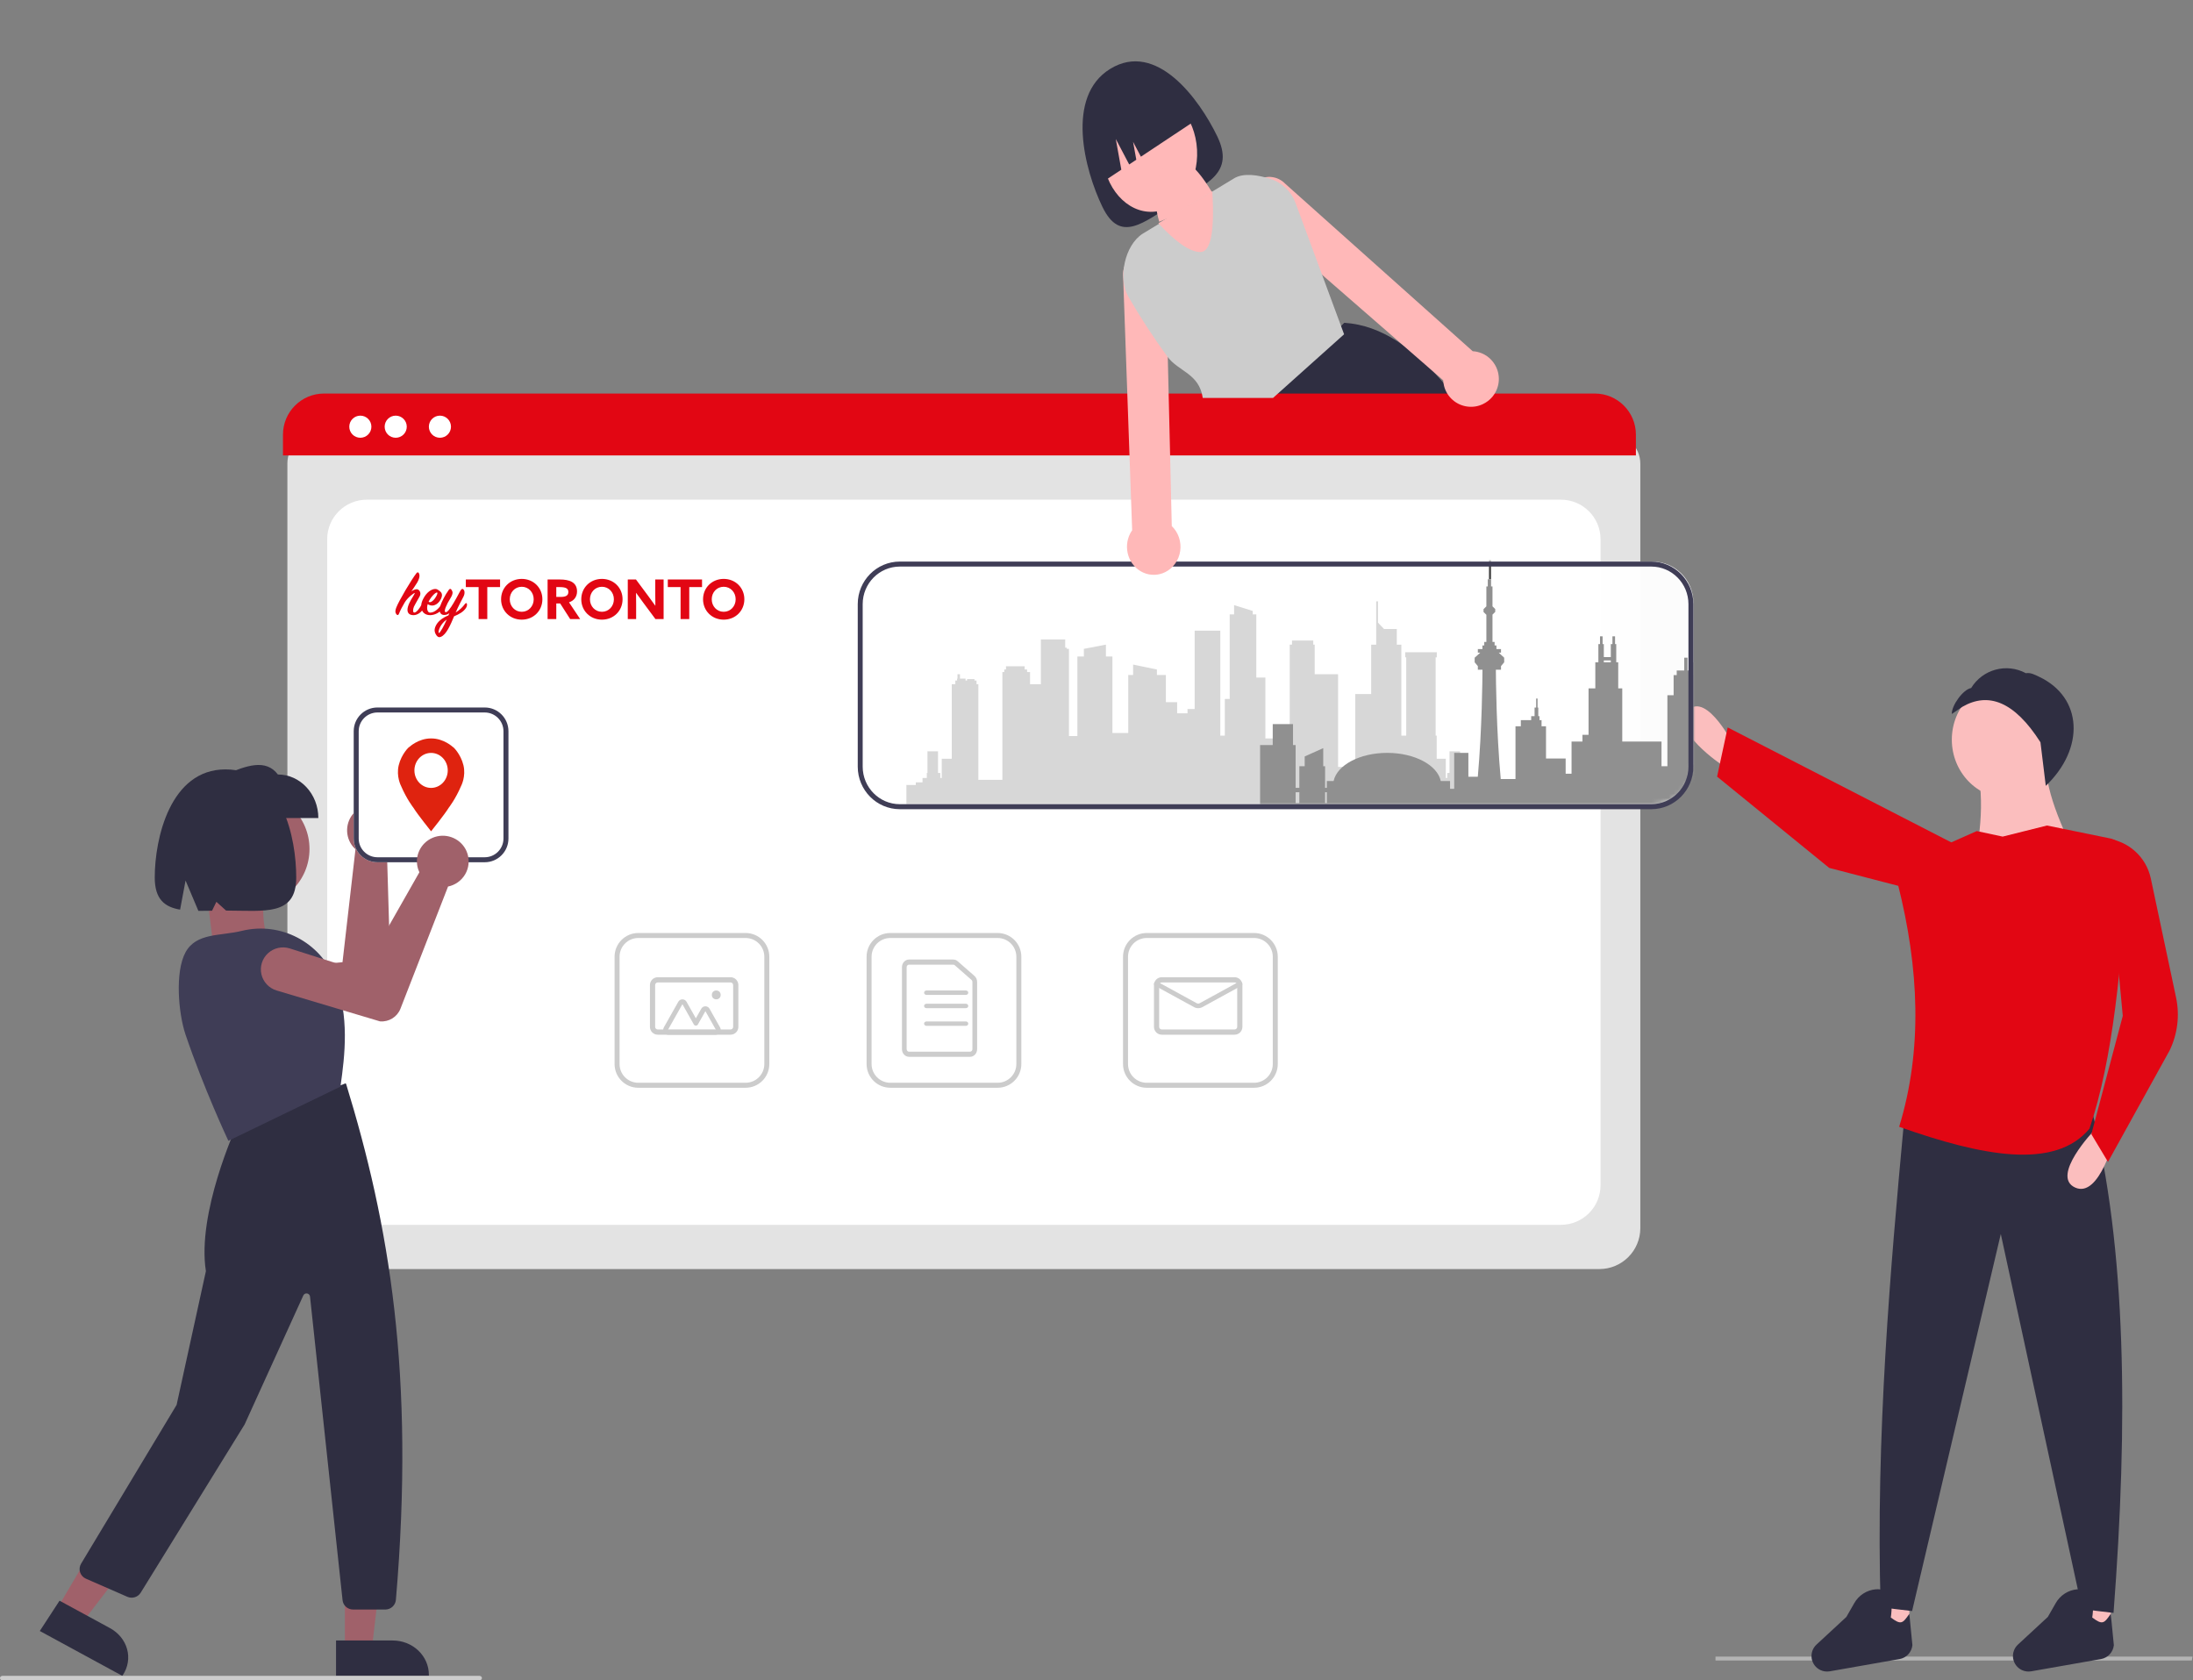 <?xml version="1.0" encoding="UTF-8"?>
<svg width="496px" height="380px" viewBox="0 0 496 380" version="1.1" xmlns="http://www.w3.org/2000/svg" xmlns:xlink="http://www.w3.org/1999/xlink">
    <rect x="0" y="0" width="496" height="380" fill="#808080" stroke="none"/>
    <title>undraw_building_websites_i78t</title>
    <defs>
        <path d="M179.746,55 L9.254,55 C4.145,54.994 0.006,50.852 0,45.74 L0,9.26 C0.006,4.148 4.145,0.006 9.254,0 L179.746,0 C184.855,0.006 188.994,4.148 189,9.26 L189,45.74 C188.994,50.852 184.855,54.994 179.746,55 Z" id="path-1"></path>
    </defs>
    <g id="Page-1" stroke="none" stroke-width="1" fill="none" fill-rule="evenodd">
        <g id="Home" transform="translate(-697, -2923)">
            <g id="undraw_building_websites_i78t" transform="translate(697, 2923)">
                <g id="Group-7" transform="translate(260.712, 32.687) rotate(-29) translate(-260.712, -32.687) translate(238.212, 8.687)" fill-rule="nonzero">
                    <path d="M37.309,22.913 C40.916,31.484 34.38,33.457 26.991,37.49 C19.602,41.523 14.158,46.089 10.551,37.518 C6.944,28.947 3.477,12.157 13.93,6.452 C24.743,0.55 33.702,14.342 37.309,22.913 Z" id="Path" fill="#2F2E41" transform="translate(22.65, 23.702) rotate(26) translate(-22.65, -23.702) "></path>
                    <ellipse id="Oval" fill="#FFB8B8" transform="translate(21.086, 25.213) rotate(26) translate(-21.086, -25.213) " cx="21.086" cy="25.213" rx="10.691" ry="13.478"></ellipse>
                    <path d="M13.117,31.081 L13.117,31.081 L16.595,29.027 L15.709,22.026 L18.435,27.94 L20.097,26.958 L19.581,22.874 L21.171,26.324 L33.521,19.029 L33.521,19.029 C30.626,11.735 24.112,8.284 18.972,11.32 L17.182,12.378 C12.042,15.414 10.222,23.788 13.117,31.081 L13.117,31.081 Z" id="Path" fill="#2F2E41" transform="translate(22.631, 20.65) rotate(26) translate(-22.631, -20.65) "></path>
                </g>
                <path d="M273.741,36.137 C275.812,42.09 275.515,46.502 272.848,49.373 C270.181,52.244 266.334,49.84 261.307,42.161 L273.741,36.137 Z" id="Path-3" fill="#FFB8B8" transform="translate(268.203, 43.341) rotate(-176) translate(-268.203, -43.341) "></path>
                <path d="M330.239,91.269 C329.768,90.639 329.298,90.021 328.822,89.42 C328.207,88.638 327.589,87.88 326.967,87.147 C319.92,78.817 312.425,73.573 304.171,73.011 L304.16,73.011 L304.038,73 L287.591,89.42 L282,95 L282.122,95.306 L285.139,103 L338,103 C335.618,98.951 333.027,95.035 330.239,91.269 L330.239,91.269 Z" id="Path" fill="#2F2E41" fill-rule="nonzero"></path>
                <path d="M361.75,287 L74.25,287 C69.144,286.994 65.006,282.851 65,277.739 L65,104.785 C65.004,101.039 68.036,98.004 71.777,98 L364.106,98 C367.912,98.004 370.996,101.092 371,104.902 L371,277.739 C370.994,282.851 366.856,286.994 361.75,287 L361.75,287 Z" id="Path" fill="#E3E3E3" fill-rule="nonzero"></path>
                <path d="M82.985,277 L353.015,277 C357.977,277 362,272.998 362,268.061 L362,121.939 C362,117.002 357.977,113 353.015,113 L82.985,113 C78.023,113 74,117.002 74,121.939 L74,268.061 C74,272.998 78.023,277 82.985,277 Z" id="Path" fill="#FFFFFF" fill-rule="nonzero"></path>
                <g id="Group" transform="translate(373, 151)" fill-rule="nonzero">
                    <polygon id="Path" fill="#B3B3B3" points="122.734 224.528 15 224.528 15 223.647 122.894 223.647"></polygon>
                    <rect id="Rectangle" fill="#FBBEBE" x="52.986" y="207.28" width="5.852" height="12.54"></rect>
                    <rect id="Rectangle" fill="#FBBEBE" x="98.548" y="207.698" width="5.852" height="12.54"></rect>
                    <path d="M105.027,213.759 L97.921,212.923 L79.529,128.069 L59.465,213.341 L52.359,212.505 C51.187,173.921 54.614,135.321 57.584,103.198 L100.011,99.645 C108.005,131.299 108.333,170.695 105.027,213.759 Z" id="Path" fill="#2F2E41"></path>
                    <path d="M100.615,104.665 C100.615,104.665 90.733,114.977 96.319,117.555 C101.904,120.133 105.341,105.954 105.341,105.954 L100.615,104.665 Z" id="Path" fill="#FBBEBE"></path>
                    <g id="Group-9" transform="translate(42.763, 33.499) rotate(110) translate(-42.763, -33.499) translate(30.263, -7.001)">
                        <path d="M6.007,67.704 C6.007,67.704 -3.875,78.016 1.71,80.594 C7.296,83.171 10.733,68.993 10.733,68.993 L6.007,67.704 Z" id="Path" fill="#FBBEBE"></path>
                        <path d="M13.543,69.279 L2.268,70.835 L9.458,13.962 C9.601,8.16 14.025,2.99 20.693,0.835 L20.693,0.835 L24.268,38.391 L13.543,69.279 Z" id="Path" fill="#E20613"></path>
                    </g>
                    <ellipse id="Oval" fill="#FBBEBE" cx="81.277" cy="16.273" rx="12.825" ry="13.3"></ellipse>
                    <path d="M96.952,43.39 L73.202,45.723 C75.398,36.014 75.93,26.943 73.202,19.123 L89.827,19.123 C88.924,25.639 92.3,34.208 96.952,43.39 Z" id="Path" fill="#FBBEBE"></path>
                    <path d="M99.593,104.243 C91.784,113.637 75.373,110.496 56.539,103.825 C61.884,86.381 61.055,67.976 56.253,48.954 C55.712,46.843 56.771,44.65 58.76,43.761 L74.095,36.945 L79.947,38.199 L89.979,35.691 L104.22,38.604 C106.613,39.094 108.289,41.258 108.165,43.697 C106.974,67.045 104.867,88.653 99.593,104.243 Z" id="Path" fill="#E20613"></path>
                    <path d="M103.773,111.767 L100.011,105.497 L107.117,78.745 L103.355,38.617 L103.355,38.617 C108.335,39.115 112.42,42.777 113.459,47.672 L119.166,74.577 C120.026,78.633 119.51,82.86 117.698,86.589 L103.773,111.767 Z" id="Path" fill="#E20613"></path>
                    <path d="M56.613,224.202 L40.841,226.973 C40.125,227.098 39.387,226.999 38.73,226.689 L38.73,226.689 C37.674,226.19 36.934,225.198 36.756,224.043 C36.578,222.889 36.986,221.721 37.844,220.927 L44.6,214.676 L46.362,211.597 C47.368,209.787 49.209,208.596 51.272,208.421 C54.284,208.212 55.279,210.504 54.649,214.809 C56.937,216.491 57.298,216.233 58.838,213.968 L59.537,221.064 C59.373,222.646 58.18,223.927 56.613,224.202 Z" id="Path" fill="#2F2E41"></path>
                    <path d="M102.175,224.202 L86.403,226.973 C85.687,227.098 84.949,226.999 84.292,226.689 L84.292,226.689 C83.236,226.19 82.496,225.198 82.318,224.043 C82.14,222.889 82.548,221.721 83.406,220.927 L90.162,214.676 L91.924,211.597 C92.93,209.787 94.771,208.596 96.834,208.421 C99.846,208.212 100.841,210.504 100.211,214.809 C102.499,216.491 102.86,216.233 104.4,213.968 L105.099,221.064 C104.935,222.646 103.742,223.927 102.175,224.202 L102.175,224.202 Z" id="Path" fill="#2F2E41"></path>
                    <path d="M70.838,8.842 C76.716,5.451 82.602,7.617 88.499,16.869 L89.704,26.723 C98.553,18.271 98.106,6.737 88.182,2.045 C87.206,1.584 86.261,1.06 85.199,1.245 C80.843,-1.112 75.42,0.357 72.822,4.597 C70.989,4.917 68.36,8.59 68.455,10.463 L70.838,8.842 Z" id="Path" fill="#2F2E41"></path>
                    <ellipse id="Oval" fill="#FBBEBE" cx="86.217" cy="19.807" rx="1.463" ry="1.881"></ellipse>
                </g>
                <path d="M370,103 L64,103 L64,98.286 C64.007,93.158 68.16,89.004 73.284,89 L360.716,89 C365.84,89.004 369.993,93.158 370,98.286 L370,103 Z" id="Path" fill="#E20613" fill-rule="nonzero"></path>
                <circle id="Oval" fill="#FFFFFF" fill-rule="nonzero" cx="81.5" cy="96.5" r="2.5"></circle>
                <circle id="Oval" fill="#FFFFFF" fill-rule="nonzero" cx="89.5" cy="96.5" r="2.5"></circle>
                <circle id="Oval" fill="#FFFFFF" fill-rule="nonzero" cx="99.5" cy="96.5" r="2.5"></circle>
                <path d="M225.637,246 L201.363,246 C198.402,245.997 196.003,243.598 196,240.637 L196,216.363 C196.003,213.402 198.402,211.003 201.363,211 L225.637,211 C228.598,211.003 230.997,213.402 231,216.363 L231,240.637 C230.997,243.598 228.598,245.997 225.637,246 L225.637,246 Z M201.363,212.129 C199.026,212.132 197.132,214.026 197.129,216.363 L197.129,240.637 C197.132,242.974 199.026,244.868 201.363,244.871 L225.637,244.871 C227.974,244.868 229.868,242.974 229.871,240.637 L229.871,216.363 C229.868,214.026 227.974,212.132 225.637,212.129 L201.363,212.129 Z" id="Shape" fill="#CCCCCC" fill-rule="nonzero"></path>
                <path d="M219.406,239 L205.594,239 C204.714,238.999 204.001,238.222 204,237.263 L204,218.737 C204.001,217.778 204.714,217.001 205.594,217 L215.602,217 C215.965,217 216.317,217.135 216.601,217.383 L220.404,220.714 C220.782,221.043 221.001,221.541 221,222.068 L221,237.263 C220.999,238.222 220.286,238.999 219.406,239 L219.406,239 Z M205.594,218.158 C205.301,218.158 205.063,218.417 205.062,218.737 L205.062,237.263 C205.063,237.583 205.301,237.842 205.594,237.842 L219.406,237.842 C219.699,237.842 219.937,237.583 219.937,237.263 L219.937,222.068 C219.938,221.893 219.865,221.726 219.739,221.617 L215.935,218.285 C215.84,218.203 215.723,218.158 215.602,218.158 L205.594,218.158 Z" id="Shape" fill="#CCCCCC" fill-rule="nonzero"></path>
                <path d="M218.444,225 L209.556,225 C209.249,225 209,224.776 209,224.5 C209,224.224 209.249,224 209.556,224 L218.444,224 C218.751,224 219,224.224 219,224.5 C219,224.776 218.751,225 218.444,225 Z" id="Path" fill="#CCCCCC" fill-rule="nonzero"></path>
                <path d="M218.444,228 L209.556,228 C209.249,228 209,227.776 209,227.5 C209,227.224 209.249,227 209.556,227 L218.444,227 C218.751,227 219,227.224 219,227.5 C219,227.776 218.751,228 218.444,228 Z" id="Path" fill="#CCCCCC" fill-rule="nonzero"></path>
                <path d="M218.444,232 L209.556,232 C209.249,232 209,231.776 209,231.5 C209,231.224 209.249,231 209.556,231 L218.444,231 C218.751,231 219,231.224 219,231.5 C219,231.776 218.751,232 218.444,232 Z" id="Path" fill="#CCCCCC" fill-rule="nonzero"></path>
                <path d="M283.637,246 L259.363,246 C256.402,245.997 254.003,243.598 254,240.637 L254,216.363 C254.003,213.402 256.402,211.003 259.363,211 L283.637,211 C286.598,211.003 288.997,213.402 289,216.363 L289,240.637 C288.997,243.598 286.598,245.997 283.637,246 L283.637,246 Z M259.363,212.129 C257.026,212.132 255.132,214.026 255.129,216.363 L255.129,240.637 C255.132,242.974 257.026,244.868 259.363,244.871 L283.637,244.871 C285.974,244.868 287.868,242.974 287.871,240.637 L287.871,216.363 C287.868,214.026 285.974,212.132 283.637,212.129 L259.363,212.129 Z" id="Shape" fill="#CCCCCC" fill-rule="nonzero"></path>
                <path d="M279.235,234 L262.765,234 C261.791,233.999 261.001,233.206 261,232.227 L261,222.773 C261.001,221.794 261.791,221.001 262.765,221 L279.235,221 C280.209,221.001 280.999,221.794 281,222.773 L281,232.227 C280.999,233.206 280.209,233.999 279.235,234 Z M262.765,222.182 C262.44,222.182 262.177,222.447 262.176,222.773 L262.176,232.227 C262.177,232.553 262.44,232.818 262.765,232.818 L279.235,232.818 C279.56,232.818 279.823,232.553 279.824,232.227 L279.824,222.773 C279.823,222.447 279.56,222.182 279.235,222.182 L262.765,222.182 Z" id="Shape" fill="#CCCCCC" fill-rule="nonzero"></path>
                <path d="M271,228 C270.669,228 270.345,227.92 270.065,227.767 L261.276,222.953 C261.001,222.801 260.918,222.484 261.09,222.242 C261.262,222.001 261.624,221.928 261.899,222.078 L270.689,226.892 C270.88,226.996 271.121,226.996 271.312,226.892 L280.101,222.078 C280.376,221.928 280.738,222.001 280.91,222.242 C281.082,222.484 280.999,222.801 280.724,222.953 L271.936,227.767 C271.655,227.92 271.331,228 271,228 Z" id="Path" fill="#CCCCCC" fill-rule="nonzero"></path>
                <path d="M168.637,246 L144.363,246 C141.402,245.997 139.003,243.598 139,240.637 L139,216.363 C139.003,213.402 141.402,211.003 144.363,211 L168.637,211 C171.598,211.003 173.997,213.402 174,216.363 L174,240.637 C173.997,243.598 171.598,245.997 168.637,246 L168.637,246 Z M144.363,212.129 C142.026,212.132 140.132,214.026 140.129,216.363 L140.129,240.637 C140.132,242.974 142.026,244.868 144.363,244.871 L168.637,244.871 C170.974,244.868 172.868,242.974 172.871,240.637 L172.871,216.363 C172.868,214.026 170.974,212.132 168.637,212.129 L144.363,212.129 Z" id="Shape" fill="#CCCCCC" fill-rule="nonzero"></path>
                <path d="M165.235,234 L148.765,234 C147.791,233.999 147.001,233.206 147,232.227 L147,222.773 C147.001,221.794 147.791,221.001 148.765,221 L165.235,221 C166.209,221.001 166.999,221.794 167,222.773 L167,232.227 C166.999,233.206 166.209,233.999 165.235,234 Z M148.765,222.182 C148.44,222.182 148.177,222.447 148.176,222.773 L148.176,232.227 C148.177,232.553 148.44,232.818 148.765,232.818 L165.235,232.818 C165.56,232.818 165.823,232.553 165.824,232.227 L165.824,222.773 C165.823,222.447 165.56,222.182 165.235,222.182 L148.765,222.182 Z" id="Shape" fill="#CCCCCC" fill-rule="nonzero"></path>
                <path d="M161.922,234 L151.078,234 C150.693,234 150.337,233.79 150.144,233.448 C149.952,233.107 149.952,232.686 150.145,232.345 L153.411,226.552 C153.603,226.21 153.959,226 154.344,226 C154.729,226 155.085,226.21 155.278,226.552 L157.387,230.293 L158.61,228.126 C158.802,227.784 159.158,227.574 159.543,227.574 C159.928,227.574 160.284,227.784 160.476,228.126 L162.856,232.345 C163.048,232.686 163.048,233.107 162.856,233.448 C162.663,233.79 162.307,234 161.922,234 L161.922,234 Z M161.922,232.897 L161.922,232.897 L159.543,228.677 L157.854,231.672 C157.758,231.843 157.58,231.948 157.387,231.948 L157.387,231.948 C157.195,231.948 157.017,231.843 156.921,231.672 L154.345,227.103 L151.078,232.897 L161.922,232.897 Z" id="Shape" fill="#CCCCCC" fill-rule="nonzero"></path>
                <circle id="Oval" fill="#CCCCCC" fill-rule="nonzero" cx="162" cy="225" r="1"></circle>
                <path d="M59.776,205.651 C59.216,210.531 59.588,212.971 60.892,212.971 C62.197,212.971 57.738,213.515 47.515,214.603 L47.515,200.558 L59.776,205.651 Z" id="Path-2" fill="#A0616A" transform="translate(54.314, 207.581) rotate(-7) translate(-54.314, -207.581) "></path>
                <g id="Group" transform="translate(194, 127)">
                    <mask id="mask-2" fill="white">
                        <use xlink:href="#path-1"></use>
                    </mask>
                    <use id="Mask" fill-opacity="0.97" fill="#FFFFFF" fill-rule="nonzero" xlink:href="#path-1"></use>
                    <g mask="url(#mask-2)">
                        <g transform="translate(11, -1)">
                            <polygon id="Fill-9" fill="#444444" points="131.766 5 132.234 5 132.234 0 131.766 0"></polygon>
                            <g id="Group-8" stroke-width="1" fill="none" transform="translate(0, 10)">
                                <polyline id="Fill-5" fill="#D7D7D7" points="127.872 41.526 127.872 40.938 126.349 40.938 126.349 39.945 125.377 39.945 125.377 38.804 125.23 38.804 125.23 33.912 122.845 33.912 122.845 38.804 122.331 38.804 122.331 39.945 122.001 39.945 122.001 35.586 119.946 35.586 119.946 30.363 119.702 30.363 119.702 12.653 119.971 12.653 119.971 11.5 112.828 11.5 112.828 12.653 113.048 12.653 113.048 30.363 111.948 30.363 111.948 9.802 110.92 9.802 110.92 6.253 108.031 6.253 106.664 4.805 106.664 0 106.26 0 106.26 9.802 105.123 9.802 105.123 20.965 101.527 20.965 101.527 37.444 97.638 37.444 97.638 16.478 92.354 16.478 92.354 9.784 92.023 9.784 92.023 8.864 87.217 8.864 87.217 9.784 86.703 9.784 86.703 28.782 83.126 28.782 83.126 31.004 81.199 31.004 81.199 17.232 79.145 17.232 79.145 2.943 78.338 2.943 78.338 2.17 74.118 0.846 74.118 2.943 73.127 2.943 73.127 22.069 72.027 22.069 72.027 30.363 70.999 30.363 70.999 6.621 65.202 6.621 65.202 24.349 63.587 24.349 63.587 25.306 61.239 25.306 61.239 22.805 58.695 22.805 58.695 16.644 56.665 16.644 56.665 15.412 51.283 14.296 51.283 16.644 50.182 16.644 50.182 29.768 46.599 29.768 46.599 12.469 45.131 12.469 45.131 9.784 40.141 10.74 40.141 12.469 38.674 12.469 38.674 30.455 36.765 30.455 36.765 10.74 36.288 10.74 36.288 10.471 35.922 10.471 35.922 8.607 30.418 8.607 30.418 18.734 27.972 18.734 27.972 15.988 27.299 15.988 27.299 15.412 26.749 15.412 26.749 14.676 22.529 14.676 22.529 15.412 22.144 15.412 22.144 15.988 21.71 15.988 21.71 40.361 16.279 40.361 16.279 18.734 15.863 18.734 15.863 17.9 15.402 17.9 15.402 17.572 13.732 17.572 13.732 17.9 13.383 17.9 13.383 17.471 12.118 17.471 12.118 16.478 11.558 16.478 11.558 17.471 11.466 17.471 11.466 17.9 11.069 17.9 11.069 18.734 10.262 18.734 10.262 35.586 7.999 35.586 7.999 39.945 7.668 39.945 7.668 38.804 7.155 38.804 7.155 33.912 4.77 33.912 4.77 38.804 4.623 38.804 4.623 39.945 3.651 39.945 3.651 40.938 2.128 40.938 2.128 41.526 0 41.526 0 48 130 48 130 41.526 127.872 41.526"></polyline>
                            </g>
                            <path d="M157.743,23.778 L159.322,23.778 L159.322,23.362 L157.743,23.362 L157.743,23.778 Z M94.7,55.619 L95.095,55.619 L95.095,53.168 L94.7,53.168 L94.7,55.619 Z M88.041,55.619 L88.879,55.619 L88.879,53.168 L88.041,53.168 L88.041,55.619 Z M181.816,31.22 L181.816,26.68 L181.224,26.68 L181.224,23.778 L180.919,23.778 L180.919,20.719 L179.781,20.719 L179.781,19.173 L179.189,19.173 L179.189,23.778 L177.968,23.778 L177.968,26.68 L177.043,26.68 L177.043,25.633 L176.674,25.633 L176.674,22.74 L175.933,22.74 L175.933,25.633 L174.232,25.633 L174.232,26.68 L173.529,26.68 L173.529,31.22 L172.123,31.22 L172.123,47.282 L170.791,47.282 L170.791,41.695 L161.911,41.695 L161.911,29.673 L160.999,29.673 L160.999,23.778 L160.555,23.778 L160.555,19.659 L160.284,19.659 L160.284,17.901 L159.692,17.901 L159.692,19.659 L159.322,19.659 L159.322,22.598 L157.743,22.598 L157.743,19.659 L157.472,19.659 L157.472,17.901 L156.88,17.901 L156.88,19.659 L156.51,19.659 L156.51,23.778 L155.82,23.778 L155.82,29.673 L154.29,29.673 L154.29,40.174 L152.909,40.174 L152.909,41.695 L150.443,41.695 L150.443,48.978 L149.111,48.978 L149.111,45.536 L144.671,45.536 L144.671,38.253 L143.66,38.253 L143.66,36.857 L143.191,36.857 L143.191,35.959 L142.92,35.959 L142.92,34.013 L142.757,34.013 L142.757,31.979 L142.436,31.979 L142.436,34.013 L142.081,34.013 L142.081,35.959 L141.316,35.959 L141.316,36.857 L138.974,36.857 L138.974,38.253 L137.765,38.253 L137.765,50.175 L134.43,50.175 C133.427,39.326 133.334,27.319 133.326,25.458 L134.487,25.458 L134.487,24.644 L135.21,23.778 L135.21,22.74 L133.979,21.602 L134.487,21.602 L134.487,20.788 L133.455,20.788 L133.455,19.974 L133.042,19.974 L133.042,19.173 L132.561,19.173 L132.561,12.997 L133.183,12.38 L133.183,11.734 L132.561,11.126 L132.561,6.627 L132.243,6.627 L132.243,5 L131.497,5 L131.497,6.627 L131.179,6.627 L131.179,11.126 L130.538,11.762 L130.538,12.408 L131.161,13.016 L131.179,13.016 L131.179,19.173 L130.698,19.173 L130.698,19.974 L130.285,19.974 L130.285,20.788 L129.252,20.788 L129.252,21.602 L129.798,21.602 L128.53,22.74 L128.53,23.778 L129.252,24.644 L129.252,25.458 L130.298,25.458 C130.29,27.29 130.2,38.952 129.241,49.664 L127.11,49.664 L127.11,44.264 L123.903,44.264 L123.903,52.382 L122.966,52.382 L122.966,50.624 L120.865,50.624 C120.095,47.037 114.965,44.264 108.747,44.264 C102.528,44.264 97.398,47.037 96.629,50.624 L95.095,50.624 L95.095,52.171 L94.7,52.171 L94.7,47.282 L94.281,47.282 L94.281,43.192 L90.088,45.075 L90.088,47.282 L88.879,47.282 L88.879,52.171 L88.041,52.171 L88.041,42.493 L87.449,42.493 L87.449,37.754 L82.861,37.754 L82.861,42.493 L80,42.493 L80,61 L183,61 L183,31.22 L181.816,31.22 L181.816,31.22 Z" id="Fill-10" fill="#909090"></path>
                        </g>
                    </g>
                </g>
                <path d="M373.494,183 L203.506,183 C198.258,182.994 194.006,178.692 194,173.384 L194,136.616 C194.006,131.308 198.258,127.006 203.506,127 L373.494,127 C378.742,127.006 382.994,131.308 383,136.616 L383,173.384 C382.994,178.692 378.742,182.994 373.494,183 Z M203.506,128.131 C198.876,128.137 195.124,131.932 195.118,136.616 L195.118,173.384 C195.124,178.068 198.876,181.863 203.506,181.869 L373.494,181.869 C378.124,181.863 381.876,178.068 381.882,173.384 L381.882,136.616 C381.876,131.932 378.124,128.137 373.494,128.131 L203.506,128.131 Z" id="Shape" fill="#3F3D56" fill-rule="nonzero"></path>
                <path d="M338.051,82.387 C337.152,80.927 335.692,79.901 334.013,79.549 C333.709,79.485 333.4,79.446 333.089,79.432 L290.657,41.525 C289.823,40.669 288.712,40.138 287.521,40.028 C287.287,40.001 287.05,39.994 286.814,40.006 C284.814,40.096 283.056,41.361 282.337,43.229 C281.617,45.096 282.072,47.212 283.495,48.62 L299.74,62.771 L326.417,86.004 C326.439,86.442 326.504,86.876 326.612,87.301 C327.266,89.819 329.409,91.673 331.997,91.958 C333.15,92.093 334.318,91.9 335.367,91.402 C336.198,91.013 336.935,90.45 337.528,89.749 C337.589,89.677 337.644,89.61 337.7,89.532 C339.295,87.456 339.435,84.609 338.051,82.387 L338.051,82.387 Z" id="Path" fill="#FFB8B8" fill-rule="nonzero"></path>
                <path d="M265.025,118.973 L264.645,102.781 L264.324,89.344 L264.104,79.941 L263.671,61.612 C263.496,59.607 262.206,57.9 260.384,57.262 C258.562,56.624 256.553,57.175 255.263,58.667 C255.114,58.834 254.98,59.014 254.861,59.205 C254.202,60.195 253.906,61.4 254.026,62.6 L254.979,89.344 L255.455,102.781 L256.065,119.921 C255.889,120.173 255.73,120.437 255.589,120.712 C254.82,122.241 254.683,124.033 255.209,125.671 C255.759,127.391 256.985,128.781 258.576,129.492 C260.167,130.203 261.973,130.166 263.537,129.391 C265.361,128.487 266.635,126.69 266.933,124.598 C267.232,122.507 266.516,120.397 265.025,118.973 L265.025,118.973 Z" id="Path" fill="#FFB8B8" fill-rule="nonzero"></path>
                <path d="M303.357,73.859 L299.404,63.179 L293.007,45.878 C292.072,43.328 290.024,41.341 287.443,40.479 C287.342,40.446 287.236,40.412 287.136,40.384 C284.638,39.628 281.236,38.984 279.035,40.384 L258.462,52.842 C254.36,55.431 252.782,62.986 255.241,67.161 C257.935,71.808 260.871,76.311 264.037,80.652 C266.547,84.06 271.222,84.423 272.033,90 L287.918,90 L304,75.599 L303.357,73.859 Z" id="Path" fill="#CCCCCC" fill-rule="nonzero"></path>
                <circle id="Oval" fill="#A0616A" fill-rule="nonzero" cx="57" cy="192" r="13"></circle>
                <path d="M87.825,183.251 C87.952,183.353 88.074,183.46 88.193,183.573 C89.385,184.703 90.042,186.29 89.998,187.937 C89.954,189.584 89.213,191.134 87.962,192.197 C87.818,192.319 87.668,192.433 87.511,192.539 L88.38,222.029 C88.431,224.011 87.183,225.792 85.309,226.411 L85.256,226.422 L61.449,228.972 C59.688,229.161 57.962,228.384 56.927,226.938 C55.893,225.491 55.71,223.598 56.448,221.979 C57.186,220.359 58.731,219.263 60.495,219.106 L77.466,217.603 L80.401,192.064 C80.209,191.894 80.029,191.709 79.863,191.513 C77.957,189.244 78.071,185.891 80.126,183.758 C82.182,181.624 85.511,181.406 87.825,183.251 L87.825,183.251 Z" id="Path" fill="#A0616A" fill-rule="nonzero"></path>
                <polygon id="Path" fill="#A0616A" fill-rule="nonzero" points="78.001 373 84.099 373 87 348 78 348"></polygon>
                <path d="M76,371 L88.826,371 L88.826,371 C90.994,371 93.073,371.816 94.606,373.269 C96.139,374.722 97,376.693 97,378.747 L97,378.999 L76,379 L76,371 Z" id="Path" fill="#2F2E41" fill-rule="nonzero"></path>
                <polygon id="Path" fill="#A0616A" fill-rule="nonzero" points="13 363.657 18.567 367 34 346.934 25.784 342"></polygon>
                <path d="M13.467,362 L24.869,368.199 L24.87,368.199 C26.797,369.247 28.189,370.951 28.741,372.936 C29.292,374.921 28.957,377.025 27.809,378.784 L27.669,379 L9,368.851 L13.467,362 Z" id="Path" fill="#2F2E41" fill-rule="nonzero"></path>
                <path d="M87.155,364 L79.856,364 C78.631,364.002 77.604,363.085 77.477,361.876 L70.118,293.216 C70.08,292.861 69.807,292.575 69.451,292.518 C69.096,292.462 68.746,292.648 68.598,292.974 L55.323,322.152 L31.821,360.193 C31.192,361.201 29.913,361.598 28.818,361.125 L19.429,357.024 C18.801,356.75 18.322,356.221 18.113,355.572 C17.905,354.923 17.987,354.217 18.339,353.632 L39.944,317.722 L46.57,287.467 C44.486,274.346 53.42,254.839 53.51,254.643 L53.555,254.548 L78.164,245 L78.287,245.15 C87.992,276.764 93.906,310.786 89.54,361.824 C89.428,363.051 88.396,363.993 87.155,364 Z" id="Path" fill="#2F2E41" fill-rule="nonzero"></path>
                <path d="M51.654,258 L51.541,257.761 C51.487,257.646 46.103,246.187 41.952,233.939 C40.339,229.151 39.548,219.818 41.952,215.38 C44.387,210.896 49.815,211.729 54.735,210.506 C63.466,208.394 72.412,213.053 75.766,221.457 C79.059,229.765 78.009,238.632 77.022,245.606 L77.002,245.746 L76.876,245.806 L51.654,258 Z" id="Path" fill="#3F3D56" fill-rule="nonzero"></path>
                <path d="M72,185 L51,185 L51,175.151 C55.609,173.181 60.12,171.505 62.846,175.151 C67.902,175.151 72,179.561 72,185 L72,185 Z" id="Path" fill="#2F2E41" fill-rule="nonzero"></path>
                <path d="M51,174 C38.499,174 35,189.628 35,198.445 C35,203.362 37.23,205.12 40.733,205.715 L41.97,199.134 L44.868,205.998 C45.852,206.003 46.886,205.984 47.958,205.964 L48.941,203.947 L51.132,205.928 C59.907,205.941 67,207.217 67,198.445 C67,189.628 63.931,174 51,174 Z" id="Path" fill="#2F2E41" fill-rule="nonzero"></path>
                <path d="M108.438,380 L0.562,380 C0.252,380 0,379.776 0,379.5 C0,379.224 0.252,379 0.562,379 L108.438,379 C108.748,379 109,379.224 109,379.5 C109,379.776 108.748,380 108.438,380 Z" id="Path" fill="#CCCCCC" fill-rule="nonzero"></path>
                <path d="M262,50.49 C266,54.83 269.167,57 271.5,57 C273.833,57 274.734,52.428 274.202,43.283 L262,50.49 Z" id="Path-4" fill="#FFB8B8"></path>
                <path d="M109.637,195 L85.363,195 C82.402,194.997 80.003,192.598 80,189.637 L80,165.363 C80.003,162.402 82.402,160.003 85.363,160 L109.637,160 C112.598,160.003 114.997,162.402 115,165.363 L115,189.637 C114.997,192.598 112.598,194.997 109.637,195 L109.637,195 Z" id="Path" fill="#FFFFFF" fill-rule="nonzero"></path>
                <path d="M109.637,195 L85.363,195 C82.402,194.997 80.003,192.598 80,189.637 L80,165.363 C80.003,162.402 82.402,160.003 85.363,160 L109.637,160 C112.598,160.003 114.997,162.402 115,165.363 L115,189.637 C114.997,192.598 112.598,194.997 109.637,195 L109.637,195 Z M85.363,161.129 C83.026,161.132 81.132,163.026 81.129,165.363 L81.129,189.637 C81.132,191.974 83.026,193.868 85.363,193.871 L109.637,193.871 C111.974,193.868 113.868,191.974 113.871,189.637 L113.871,165.363 C113.868,163.026 111.974,161.132 109.637,161.129 L85.363,161.129 Z" id="Shape" fill="#3F3D56" fill-rule="nonzero"></path>
                <path d="M105.281,192.014 C105.359,192.158 105.432,192.305 105.499,192.457 C106.174,193.97 106.167,195.697 105.478,197.204 C104.79,198.712 103.486,199.856 101.895,200.35 C101.712,200.407 101.526,200.453 101.338,200.49 L90.569,228.132 C89.838,229.987 87.967,231.147 85.966,230.985 L85.912,230.975 L62.571,224.002 C60.844,223.486 59.529,222.09 59.127,220.346 C58.724,218.601 59.296,216.777 60.625,215.567 C61.953,214.357 63.834,213.947 65.551,214.494 L82.066,219.756 L94.852,197.263 C94.739,197.029 94.643,196.788 94.564,196.542 C93.666,193.693 95.09,190.634 97.857,189.465 C100.624,188.296 103.834,189.398 105.281,192.014 L105.281,192.014 Z" id="Path" fill="#A0616A" fill-rule="nonzero"></path>
                <g id="heyTORONTO-logo" transform="translate(90, 126)" fill="#E20613" fill-rule="nonzero">
                    <path d="M3.533,13.119 C4.449,13.119 5.379,12.404 5.794,11.574 C6.008,11.145 5.908,10.816 5.837,10.644 C5.722,10.401 5.493,10.429 5.393,10.644 C4.964,11.517 4.206,12.532 3.705,12.532 C3.505,12.532 3.433,12.346 3.433,12.046 C3.433,11.817 3.491,11.517 3.619,11.202 C3.777,10.859 4.134,10.258 4.921,8.856 C5.036,8.656 5.078,8.455 5.078,8.255 C5.078,7.697 4.664,7.254 4.249,7.254 C3.977,7.254 3.476,7.425 3.047,7.74 C3.19,7.54 4.077,6.209 4.363,5.737 C4.707,5.136 4.878,4.607 4.878,4.221 C4.878,4.021 4.835,3.835 4.764,3.677 C4.635,3.391 4.42,3.334 4.192,3.62 C3.033,5.108 0.2,9.9 -0.372,11.402 C-0.73,12.346 -0.529,12.69 -0.3,12.962 C-0.129,13.176 0.086,13.133 0.2,12.876 C0.544,12.017 1.059,11.03 1.545,10.229 C2.303,8.999 3.662,8.098 3.791,8.098 C3.891,8.098 3.677,8.441 3.405,8.913 C2.861,9.757 2.16,11.002 2.16,11.903 C2.16,12.647 2.589,13.119 3.533,13.119 Z M7.317,13.119 C8.433,13.105 9.577,12.432 10.178,11.56 C10.435,11.173 10.421,10.758 10.378,10.63 C10.264,10.344 10.078,10.372 9.92,10.601 C9.334,11.488 8.375,12.547 7.288,12.547 C6.859,12.547 6.602,12.103 6.602,11.474 C6.602,11.216 6.644,10.916 6.73,10.63 C7.059,10.844 7.403,10.944 7.746,10.944 C9.005,10.944 9.963,9.442 9.963,8.584 C9.963,8.398 9.906,8.183 9.82,8.055 C9.62,7.769 9.334,7.54 8.933,7.311 C8.79,7.225 8.633,7.196 8.433,7.196 C7.603,7.196 6.444,7.955 5.7,9.471 C5.4,10.043 5.257,10.601 5.257,11.116 C5.257,12.261 5.986,13.133 7.317,13.119 Z M7.245,10.186 C7.145,10.186 7.045,10.158 6.931,10.086 C7.617,8.713 8.676,7.84 8.89,8.012 C9.048,8.141 8.747,8.813 8.333,9.371 C8.046,9.757 7.589,10.186 7.245,10.186 Z M9.698,18.026 C10.943,17.554 11.916,15.265 12.702,13.376 C13.876,12.89 14.82,12.361 15.392,11.488 C15.635,11.116 15.664,10.744 15.592,10.515 C15.535,10.329 15.32,10.358 15.134,10.615 C14.677,11.259 13.933,11.989 13.06,12.518 C13.647,11.159 14.391,9.771 14.805,8.97 C14.991,8.613 15.063,8.298 15.063,8.012 C15.063,7.711 15.006,7.497 14.791,7.282 C14.634,7.125 14.448,7.153 14.247,7.411 C13.904,7.926 13.518,8.799 12.559,10.415 C11.858,11.603 11.215,12.447 10.843,12.447 C10.471,12.447 10.6,11.874 10.8,11.359 C11.072,10.687 11.372,10.1 11.858,9.328 C12.187,8.799 12.359,8.384 12.359,8.026 C12.359,7.797 12.23,7.54 12.087,7.339 C11.93,7.111 11.715,7.125 11.529,7.368 C10.642,8.584 9.941,10.029 9.612,10.93 C9.484,11.288 9.426,11.631 9.426,11.932 C9.426,12.532 9.741,13.076 10.456,13.076 C10.886,13.076 11.258,12.947 11.63,12.675 L11.415,13.176 C10.027,13.734 8.869,14.607 8.425,15.837 C8.339,16.094 8.296,16.338 8.296,16.509 C8.296,16.967 8.511,17.396 8.726,17.697 C9.069,18.154 9.369,18.154 9.698,18.026 Z M9.255,17.139 C9.112,17.01 9.212,16.423 9.57,15.751 C9.87,15.193 10.356,14.578 11.043,14.106 C10.7,14.878 10.356,15.579 10.056,16.109 C9.655,16.81 9.355,17.225 9.255,17.139 Z" id="hey"></path>
                    <path d="M20.213,14 L20.213,6.772 L23.104,6.772 L23.104,5.055 L15.358,5.055 L15.358,6.772 L18.249,6.772 L18.249,14 L20.213,14 Z M28.003,14.136 C30.659,14.136 32.673,12.134 32.673,9.528 C32.673,6.921 30.659,4.919 28.003,4.919 C25.346,4.919 23.332,6.921 23.332,9.528 C23.332,12.134 25.346,14.136 28.003,14.136 Z M28.003,12.357 C26.458,12.357 25.297,11.109 25.297,9.528 C25.297,7.946 26.458,6.698 28.003,6.698 C29.547,6.698 30.708,7.946 30.708,9.528 C30.708,11.109 29.547,12.357 28.003,12.357 Z M35.817,14 L35.817,10.467 L36.694,10.467 L38.955,14 L41.216,14 L38.695,10.219 C39.881,9.836 40.511,8.897 40.511,7.748 C40.511,5.611 38.695,5.055 36.657,5.055 L33.852,5.055 L33.852,14 L35.817,14 Z M36.805,8.996 L35.817,8.996 L35.817,6.772 L36.57,6.772 C38.028,6.772 38.547,7.106 38.547,7.884 C38.547,8.712 37.917,8.996 36.805,8.996 Z M46.139,14.136 C48.795,14.136 50.809,12.134 50.809,9.528 C50.809,6.921 48.795,4.919 46.139,4.919 C43.482,4.919 41.469,6.921 41.469,9.528 C41.469,12.134 43.482,14.136 46.139,14.136 Z M46.139,12.357 C44.594,12.357 43.433,11.109 43.433,9.528 C43.433,7.946 44.594,6.698 46.139,6.698 C47.683,6.698 48.844,7.946 48.844,9.528 C48.844,11.109 47.683,12.357 46.139,12.357 Z M53.878,14 L53.878,10.677 C53.878,9.812 53.866,8.947 53.854,8.094 L53.878,8.082 C54.434,8.86 54.978,9.614 55.559,10.392 L58.24,14 L60.093,14 L60.093,5.055 L58.203,5.055 L58.203,8.379 C58.203,9.243 58.215,10.108 58.227,10.961 L58.203,10.973 C57.647,10.195 57.103,9.441 56.522,8.663 L53.841,5.055 L51.988,5.055 L51.988,14 L53.878,14 Z M65.893,14 L65.893,6.772 L68.784,6.772 L68.784,5.055 L61.038,5.055 L61.038,6.772 L63.929,6.772 L63.929,14 L65.893,14 Z M73.682,14.136 C76.339,14.136 78.353,12.134 78.353,9.528 C78.353,6.921 76.339,4.919 73.682,4.919 C71.026,4.919 69.012,6.921 69.012,9.528 C69.012,12.134 71.026,14.136 73.682,14.136 Z M73.682,12.357 C72.138,12.357 70.977,11.109 70.977,9.528 C70.977,7.946 72.138,6.698 73.682,6.698 C75.227,6.698 76.388,7.946 76.388,9.528 C76.388,11.109 75.227,12.357 73.682,12.357 Z" id="TORONTO"></path>
                </g>
                <g id="np_location_2508854_000000" transform="translate(90, 167)" fill="#DF230F" fill-rule="nonzero">
                    <path d="M14.82,6.066 C14.209,3.523 12.466,1.838 12.414,1.925 C12.414,1.925 10.361,-0.021 7.503,0 C4.645,-0.021 2.589,1.925 2.589,1.925 C2.537,1.838 0.792,3.523 0.18,6.066 C-0.431,8.609 0.707,10.74 0.707,10.74 C1.97,13.718 3.5,15.663 3.5,15.663 C4.443,17.196 7.502,21 7.502,21 C7.502,21 10.559,17.196 11.502,15.663 C11.502,15.663 13.03,13.718 14.293,10.74 C14.294,10.74 15.43,8.609 14.82,6.066 L14.82,6.066 Z M7.5,11.186 C5.418,11.186 3.731,9.415 3.731,7.23 C3.731,5.045 5.418,3.273 7.5,3.273 C9.582,3.273 11.269,5.045 11.269,7.23 C11.269,9.415 9.582,11.186 7.5,11.186 Z" id="Shape"></path>
                </g>
            </g>
        </g>
    </g>
</svg>
